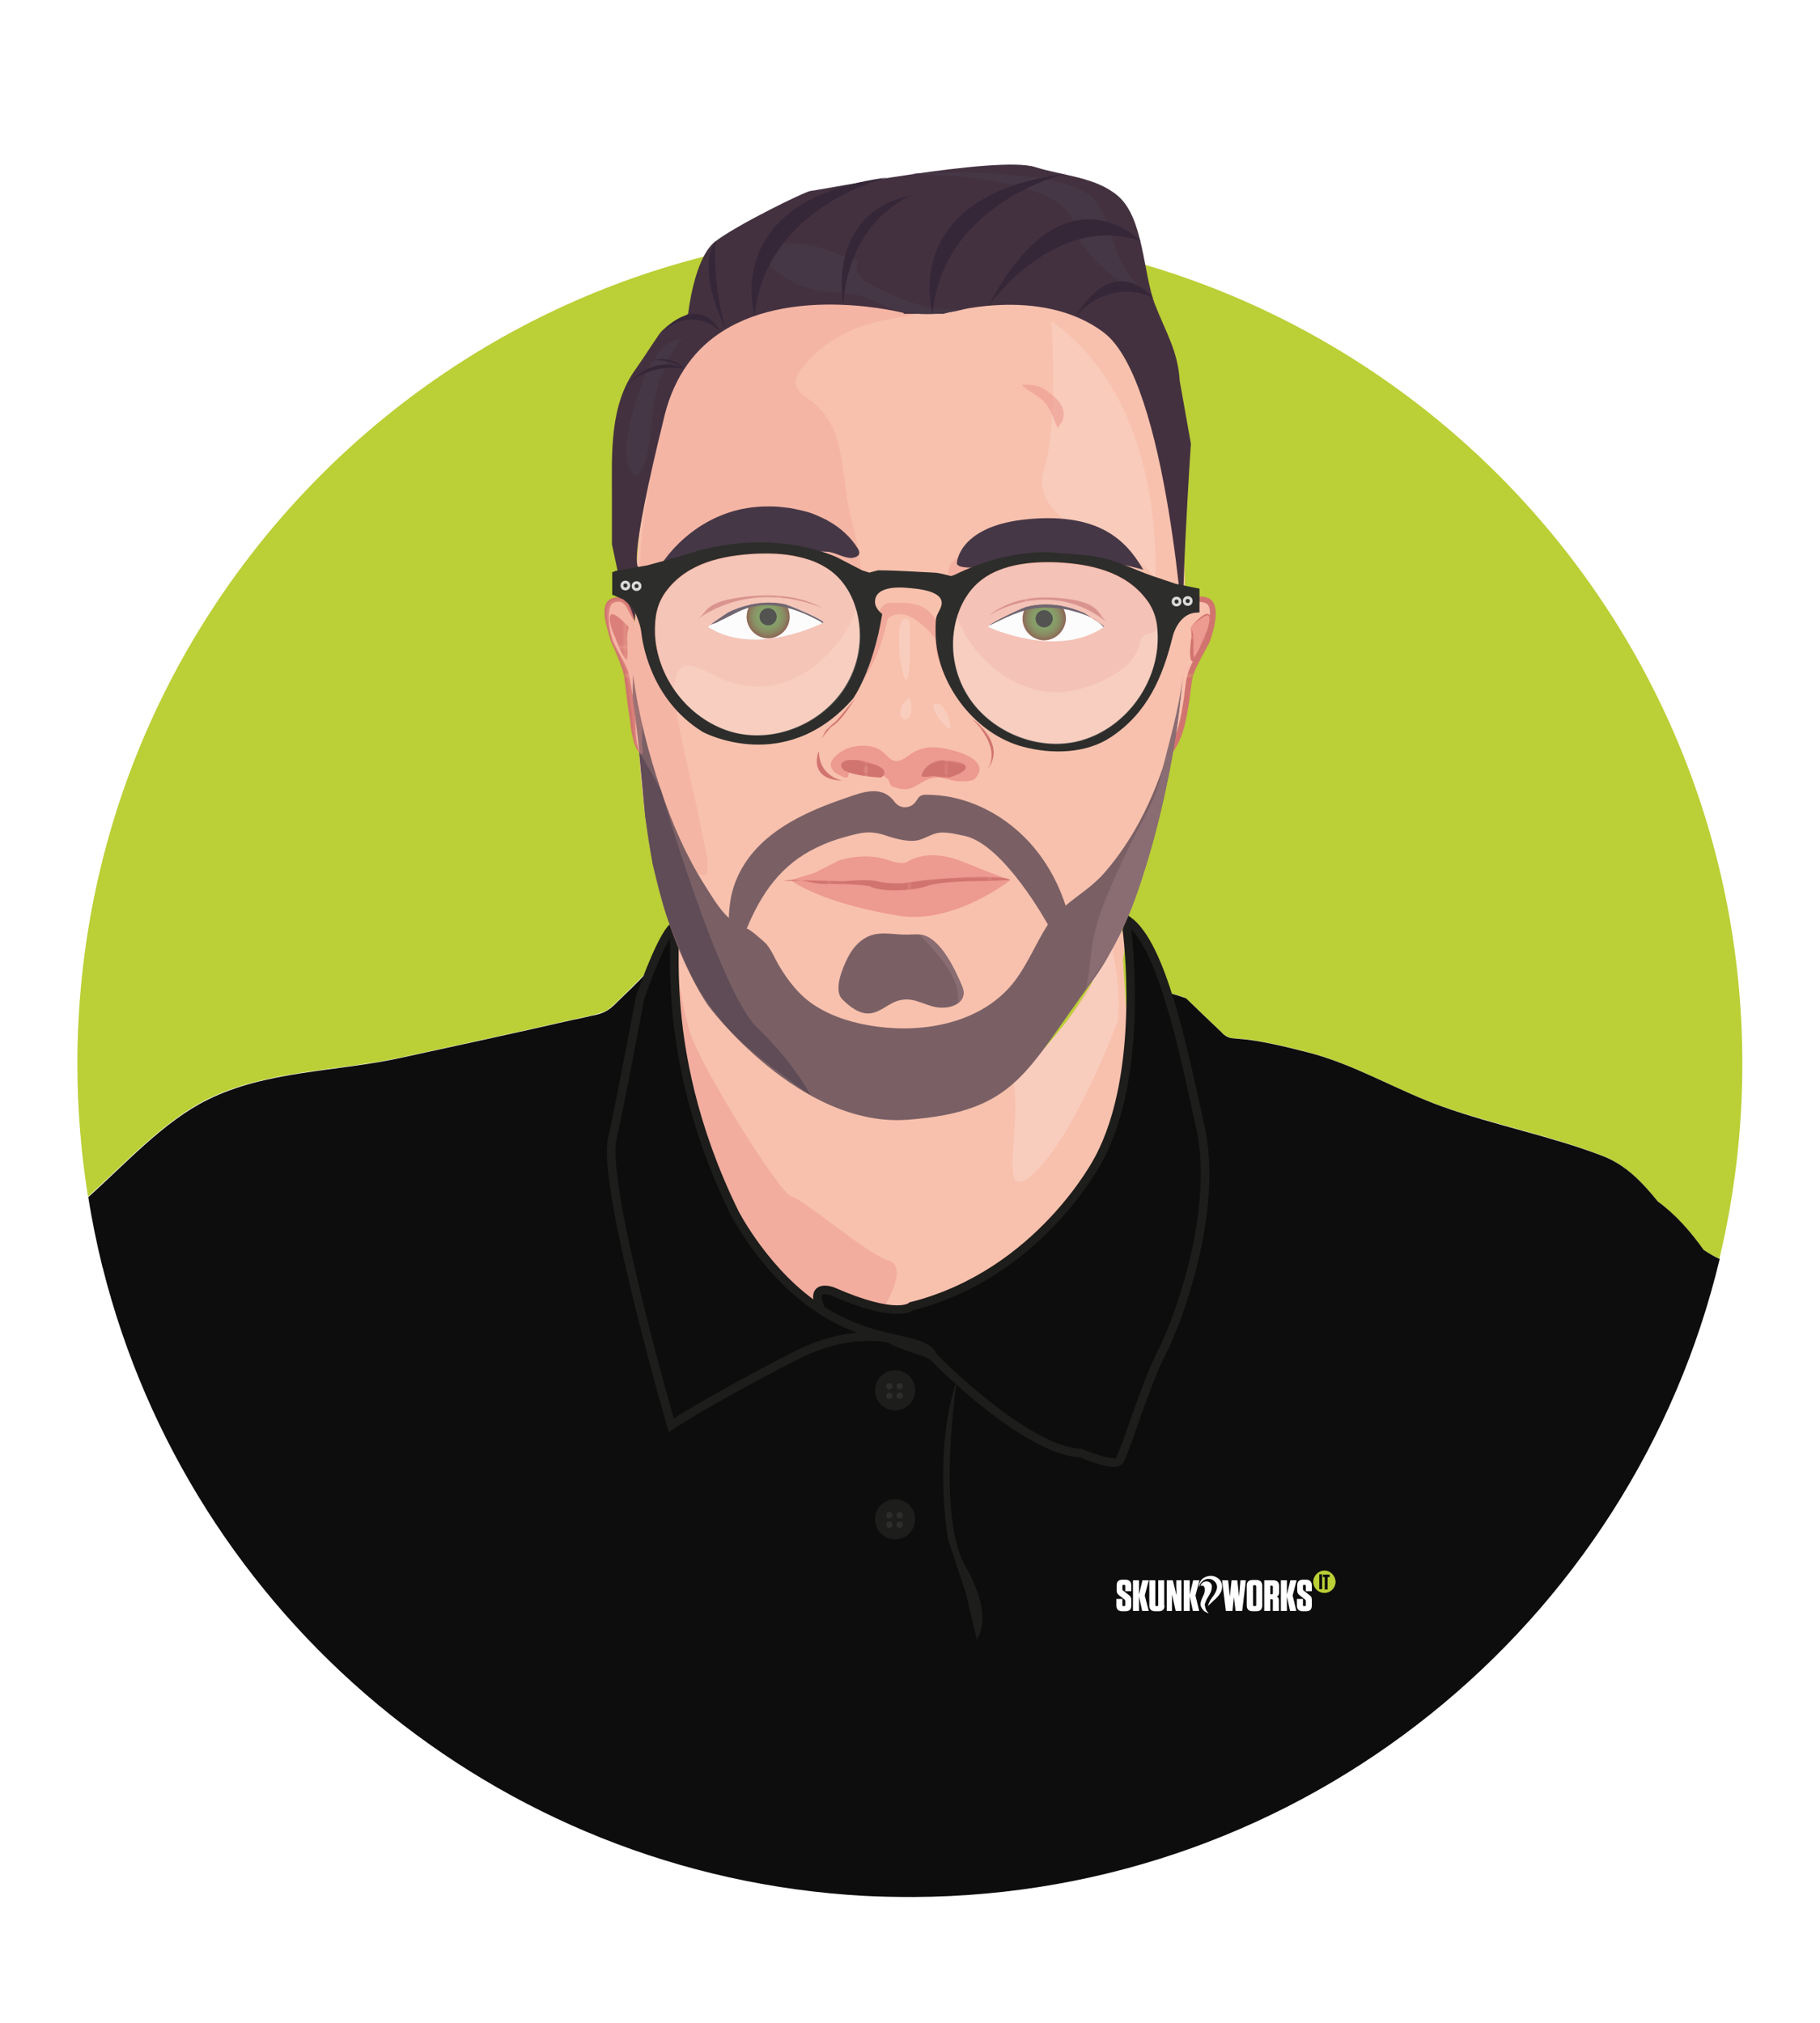 <?xml version="1.0" encoding="utf-8"?>
<!-- Generator: Adobe Illustrator 25.4.1, SVG Export Plug-In . SVG Version: 6.00 Build 0)  -->
<svg version="1.1" id="Layer_1" xmlns="http://www.w3.org/2000/svg" xmlns:xlink="http://www.w3.org/1999/xlink" x="0px" y="0px"
	 viewBox="0 0 635 705.9" style="enable-background:new 0 0 635 705.9;" xml:space="preserve">
<style type="text/css">
	.st0{fill:none;}
	.st1{fill:#D1746F;}
	.st2{fill:#BBCF36;}
	.st3{fill:#F8C1AD;}
	.st4{opacity:0.4;fill:#ED9A90;}
	.st5{opacity:0.3;fill:#ED9A90;}
	.st6{opacity:0.5;fill:#ED9A90;}
	.st7{fill:#F9CDBE;}
	.st8{fill:#ED9A90;}
	.st9{fill:url(#SVGID_1_);}
	.st10{opacity:0.45;fill:#ED9A90;}
	.st11{fill:#FFFFFF;}
	.st12{fill:#F19486;}
	.st13{fill:url(#SVGID_00000111873812827902287640000013131179179684786604_);}
	.st14{fill:#231E34;}
	.st15{fill:#1D1D1B;}
	.st16{fill:#ECECEC;}
	.st17{fill:url(#SVGID_00000030486309160507945660000002711646284275992973_);}
	.st18{fill:url(#SVGID_00000071553504026410546050000015198844127710421134_);}
	.st19{fill:url(#SVGID_00000042718050533974951410000012819229185696561342_);}
	.st20{fill:#352738;}
	.st21{fill:#1F1C33;}
	.st22{fill:#443140;}
	.st23{opacity:0.25;}
	.st24{fill:#F5F5F5;}
	.st25{fill:#D9D9D9;}
	.st26{fill:url(#SVGID_00000096762854573151324270000012596407345891767690_);}
	.st27{fill:url(#SVGID_00000013163838521925617790000002701919667620556197_);}
	.st28{fill:url(#SVGID_00000162321437263641612030000006702041412139709326_);}
	.st29{fill:url(#SVGID_00000075877605623603525810000006849746801915090876_);}
	.st30{fill:url(#SVGID_00000046336505675134407010000016463226471881722031_);}
	.st31{fill:url(#SVGID_00000064330463385622602390000017539863490371056797_);}
	.st32{fill:url(#SVGID_00000129166478962152438320000005837591251601806489_);}
	.st33{fill:url(#SVGID_00000176747658805720612300000005329899787206350773_);}
	.st34{fill:#7A6065;}
	.st35{opacity:0.58;fill:#443140;}
	.st36{fill:#0D0D0D;}
	.st37{fill:#2D2D2B;}
	.st38{fill:#453746;}
	.st39{opacity:0.22;fill:#F8C1AD;}
	.st40{fill:#5F4C56;}
	.st41{fill:#C4615F;}
	.st42{fill:url(#SVGID_00000163066594821442371490000014211125191714954925_);}
	.st43{fill:#443D3D;}
	.st44{opacity:0.6;fill:#ED9A90;}
	.st45{fill:url(#SVGID_00000112614863982585351680000006048560594627840934_);}
	.st46{fill:url(#SVGID_00000036930759105128743860000018346481371574377346_);}
	.st47{fill:url(#SVGID_00000129184950520700920380000013695675964783174050_);}
	.st48{fill:#5F5452;}
	.st49{opacity:0.64;}
	.st50{fill:#503C40;}
	.st51{fill:url(#SVGID_00000082348838627494678060000009816894939535778694_);}
	.st52{fill:url(#SVGID_00000003074608656673274650000009303304848936007055_);}
	.st53{fill:url(#SVGID_00000042700500457555724340000009019703823333959353_);}
	.st54{fill:#E9E9E9;}
	.st55{fill:url(#SVGID_00000011003195918099760510000011065215568599552169_);}
	.st56{fill:url(#SVGID_00000087399703289469348330000003357044794161673372_);}
	.st57{fill:url(#SVGID_00000147911659069917689760000003148456813650895788_);}
	.st58{fill:url(#SVGID_00000078739843567515381570000007960276840105881223_);}
	.st59{fill:url(#SVGID_00000057850609899540222510000010052730942005293743_);}
	
		.st60{fill:url(#SVGID_00000030471126360675144450000011050797343416138424_);stroke:url(#SVGID_00000047040324602288650340000010089664395791100072_);stroke-miterlimit:10;}
	
		.st61{fill:url(#SVGID_00000124869591851841428100000003006255466275151012_);stroke:url(#SVGID_00000173879965680559975340000006436583520155440302_);stroke-miterlimit:10;}
	
		.st62{fill:url(#SVGID_00000106865199113658902420000001409331424630100105_);stroke:url(#SVGID_00000007422993833046863490000003523591611797279423_);stroke-miterlimit:10;}
	.st63{fill:url(#SVGID_00000076587784400675747070000002593074337094175368_);}
	.st64{fill:#4A373B;}
	.st65{fill:#312325;}
	.st66{opacity:0.48;fill:#ED9A90;}
	.st67{fill:#7D6D60;}
	.st68{opacity:0.5;}
	.st69{fill:url(#SVGID_00000173850577944163118890000007186709804785831067_);}
	.st70{fill:url(#SVGID_00000041990687239381743830000008322961043126891958_);}
	.st71{fill:url(#SVGID_00000118398047782547711850000002968811006030309014_);}
	.st72{fill:url(#SVGID_00000057132049772797164630000017381528527756218292_);}
	.st73{fill:url(#SVGID_00000158731376440336740980000012951968408655669925_);}
	.st74{fill:url(#SVGID_00000182517978257078170550000010456109425198801542_);}
	.st75{fill:url(#SVGID_00000132070250889492224680000009124816337831791514_);}
	.st76{fill:url(#SVGID_00000106840577246879818490000010931324389694039726_);}
	.st77{fill:url(#SVGID_00000019660084390004130740000008312281636267720357_);}
	.st78{fill:url(#SVGID_00000083073402399307578700000014280225409534210732_);}
	.st79{fill:url(#SVGID_00000170264181278453080930000003535294908200877487_);}
	.st80{fill:url(#SVGID_00000109713922532978717360000006294727945779495340_);}
	.st81{opacity:0.35;fill:#634E42;}
	.st82{fill:#665549;}
	.st83{fill:#8C7E73;}
	.st84{opacity:0.23;fill:#665549;}
	.st85{fill:url(#SVGID_00000165931355586868295140000008503628045634915984_);}
	.st86{fill:url(#SVGID_00000111907794016460679610000010581475746520652990_);}
	.st87{fill:url(#SVGID_00000082368106638730095330000011271699330680599690_);}
	.st88{fill:url(#SVGID_00000130609523539030162240000014939876681082768032_);}
	.st89{opacity:0.8;fill:#F9CDBE;}
	.st90{fill:url(#SVGID_00000121987368675171856020000003128524149260760754_);}
	.st91{fill:url(#SVGID_00000105395997798109255260000013718972543413176493_);}
	.st92{fill:none;stroke:url(#SVGID_00000128457491387549095040000012728606832917212842_);stroke-width:2;stroke-miterlimit:10;}
	.st93{fill:url(#SVGID_00000129893153516790784400000001920699452979269806_);}
	.st94{fill:url(#SVGID_00000097481842342684517400000000530596089387775671_);}
	.st95{opacity:0.54;fill:#FFFFFF;}
	.st96{fill:url(#SVGID_00000160188881635912887060000014358913320236022172_);}
	.st97{fill:url(#SVGID_00000005977762418055409310000017898509811127490441_);}
	.st98{fill:url(#SVGID_00000014606900473091681240000006397134417691457439_);}
	
		.st99{fill:url(#SVGID_00000183928101982016859810000015949018137014435496_);stroke:url(#SVGID_00000011020423731989606040000016333242725376929152_);stroke-miterlimit:10;}
	
		.st100{fill:url(#SVGID_00000151535759490737435150000001238198982605973891_);stroke:url(#SVGID_00000145027802716950248720000004919555785580366003_);stroke-miterlimit:10;}
	.st101{fill:#35A8E0;}
	.st102{fill:#0D0D0D;stroke:#1D1D1B;stroke-width:3;stroke-miterlimit:10;}
	.st103{fill:#8A6D73;}
	.st104{fill:none;stroke:#D9D9D9;stroke-miterlimit:10;}
	.st105{opacity:0.25;fill:#F5F5F5;}
	.st106{fill:url(#SVGID_00000170257525161491984880000013592477068850186418_);}
	.st107{fill:url(#SVGID_00000053547517536809175160000011783207933652088983_);}
	.st108{fill:#F7BBB0;}
	.st109{opacity:0.7;fill:#F9CDBE;}
	.st110{fill:url(#SVGID_00000078004285273732845780000001719241913324468154_);}
	.st111{fill:url(#SVGID_00000054225347356833320790000012626757169496515506_);}
	.st112{fill:none;stroke:#C6AF8D;stroke-linecap:round;stroke-miterlimit:10;}
	.st113{fill:none;stroke:#C6AF8D;stroke-linecap:round;stroke-miterlimit:10;stroke-dasharray:1.999,1.999;}
	.st114{fill:#C6AF8D;}
	.st115{fill:#E5D4BD;}
	.st116{fill:#5F473B;}
	.st117{fill:url(#SVGID_00000007394848482619989030000017492320163670993079_);}
	.st118{opacity:0.8;fill:#FFFFFF;}
	.st119{fill:url(#SVGID_00000100374054827226069060000011432154572318898054_);}
	.st120{fill:url(#SVGID_00000132056962693030634430000016719427113405166980_);}
	
		.st121{fill:url(#SVGID_00000180351568930509865680000014282786931606535614_);stroke:url(#SVGID_00000090263464550699338510000009571867850765997467_);stroke-miterlimit:10;}
	.st122{fill:url(#SVGID_00000164514349799153958790000009721352091220558750_);}
	
		.st123{fill:url(#SVGID_00000166661804932669936830000018000250346410892702_);stroke:url(#SVGID_00000044163207681834884450000004150238135203630521_);stroke-miterlimit:10;}
	.st124{fill:#9C7357;}
	.st125{fill:#8F6B50;}
	.st126{fill:#795C4D;}
	.st127{fill:#B19279;}
	.st128{fill:url(#SVGID_00000091695983871312656360000008266511841088737702_);}
	.st129{fill:url(#SVGID_00000058565673711492853950000008421795294978924444_);}
	.st130{fill:url(#SVGID_00000153704039741920284720000007006092351476365239_);}
	.st131{opacity:0.2;fill:#ED9A90;}
	.st132{opacity:0.37;}
	.st133{fill:url(#SVGID_00000003105505114090015150000012246167680855337090_);}
	.st134{opacity:0.66;fill:#ED9A90;}
	.st135{opacity:0.49;fill:#ED9A90;}
	.st136{fill:#C49182;}
	.st137{opacity:0.25;fill:#F9CDBE;}
	.st138{fill:url(#SVGID_00000090975213295162875360000007378903840165959555_);}
	.st139{opacity:0.5;fill:#F9CDBE;}
	.st140{opacity:0.28;fill:#F9CDBE;}
	.st141{opacity:0.37;fill:#ED9A90;}
	.st142{opacity:0.19;fill:#ED9A90;}
	.st143{opacity:0.23;fill:#ED9A90;}
	.st144{opacity:0.78;fill:#ED9A90;}
	.st145{fill:none;stroke:#E6DAE5;stroke-linecap:round;stroke-linejoin:round;stroke-miterlimit:10;stroke-dasharray:1,1;}
	.st146{fill:url(#SVGID_00000163763342768556446220000009018229150003683973_);}
	.st147{fill:url(#SVGID_00000113347416369421186410000004528521705510796968_);}
	.st148{fill:url(#SVGID_00000110451129081314958710000001017291239631045562_);}
	.st149{fill:url(#SVGID_00000065052913512840315990000001418315564293828754_);}
	.st150{fill:url(#SVGID_00000078004738825734989840000004865971213916710806_);}
	.st151{fill:url(#SVGID_00000086681247786437393250000017152884917997827968_);}
	.st152{fill:url(#SVGID_00000115485892397340237490000010031646696029724338_);}
	.st153{fill:url(#SVGID_00000108297228013231130260000001771620096616725397_);}
	.st154{fill:#DCB39B;}
	.st155{fill:#C3A089;}
	.st156{fill:#E7BD9B;}
	.st157{opacity:0.57;fill:#ED9A90;}
	.st158{fill:url(#SVGID_00000156569803017431928710000016646451184598353553_);}
	.st159{fill:#E2B1A2;}
	.st160{opacity:0.41;fill:#ED9A90;}
	.st161{fill:url(#SVGID_00000175296043092348588990000010296595117089497243_);}
	.st162{fill:url(#SVGID_00000065047455192272975260000005866798926651106227_);}
	.st163{fill:url(#SVGID_00000165225492972099202560000009039548285385252999_);}
	.st164{opacity:0.59;fill:#ED9A90;}
	.st165{fill:url(#SVGID_00000155112513220683190830000003383610188282704807_);}
	.st166{fill:url(#SVGID_00000039827250328668791110000010059392549930290571_);}
	.st167{opacity:0.15;fill:#ED9A90;}
	.st168{fill:url(#SVGID_00000052790210475612157340000014377363568315272371_);}
	.st169{fill:url(#SVGID_00000093857021100388276710000016306896176037710211_);}
	.st170{fill:url(#SVGID_00000065051701728353221840000012545856981304872068_);}
	.st171{fill:none;stroke:url(#SVGID_00000039846933926446517680000008274488994039017903_);stroke-width:2;stroke-miterlimit:10;}
	.st172{fill:none;stroke:url(#SVGID_00000175322873192842072340000003009186456452994456_);stroke-width:2;stroke-miterlimit:10;}
	.st173{opacity:0.2;}
	.st174{fill:#594D3A;}
	.st175{fill:url(#SVGID_00000138551051698644292600000015739902638824250268_);}
	.st176{fill:none;stroke:url(#SVGID_00000096025005749714874950000014889745742789776291_);stroke-width:2;stroke-miterlimit:10;}
	.st177{opacity:5.000000e-02;fill:#594D3A;}
	.st178{opacity:0.21;fill:#594D3A;}
	.st179{opacity:0.15;fill:#594D3A;}
	.st180{opacity:7.000000e-02;fill:#594D3A;}
	.st181{fill:#8E646E;}
	.st182{fill:url(#SVGID_00000007399163985089575300000016745173446214826155_);}
	.st183{fill:url(#SVGID_00000075163772628041981260000011889113181237136771_);}
	.st184{opacity:0.45;fill:#EA8E8E;}
	.st185{fill:url(#SVGID_00000088850953423061998680000013183986318446455726_);}
	.st186{fill:url(#SVGID_00000060714986503480647850000001885742064879916978_);}
	.st187{fill:#0D0D0D;stroke:#1D1D1B;stroke-width:3;stroke-linecap:round;stroke-linejoin:round;stroke-miterlimit:10;}
	.st188{fill:#403829;}
	.st189{fill:#635642;}
</style>
<pattern  x="-2433.6" y="110.6" width="27.7" height="27.7" patternUnits="userSpaceOnUse" id="New_Pattern_Swatch_8" viewBox="0 -27.7 27.7 27.7" style="overflow:visible;">
	<g>
		<rect y="-27.7" class="st0" width="27.7" height="27.7"/>
		<rect y="-27.7" class="st1" width="27.7" height="27.7"/>
	</g>
</pattern>
<g>
	<g>
		<path class="st2" d="M139.8,369c19.8-4.3,39.5-8.6,59.3-13.1c2.4-0.5,4.9-1.1,7.3-1.6c1.6-0.4,3.3-0.8,4.8-1.5
			c1.5-0.8,2.7-2,3.9-3.1c0.1-0.1,0.3-0.3,0.4-0.4c3.2-3.2,6.8-6.6,9.8-9.8c0.5,1.7,0,3.5-0.3,5.1c-0.3,1.8-1,3.1-1.5,4.6
			c-0.3,1-0.6,2.1-0.4,3.5c0.1,1.4,0.6,2.9,1.4,4.2l9.7,73.7l13,37.7l109.4-11.5l57.8-65.8l-7.3-44.8c2.1,0.5,4.4,1.2,6.6,2
			c4,3.9,8.2,7.8,12.2,11.7c0.7,0.7,1.5,1.5,2.5,1.9c0.9,0.4,2,0.5,3,0.5c4.2,0.3,8.4,1,12.6,1.9c4,0.8,7.9,1.8,11.8,2.8
			c16.5,4.1,31.4,13.4,47.3,19c18.4,6.5,37.9,10.2,56.1,17.3c8.2,3.2,13.8,9.3,19.1,15.8c6.4,4.8,11.5,10.6,16,16.9
			c1.7,1.2,3.6,2.3,5.6,3.2c5.2-21.8,8-44.6,8-68c0-160.5-130.1-290.6-290.6-290.6S27,210.8,27,371.3c0,15.7,1.3,31.2,3.7,46.2
			c13-11.6,26.3-26.3,41.5-33.9C92.8,373.4,117.5,373.8,139.8,369z"/>
		<path class="st3" d="M381.5,108.8c-3.4-3.4-7.1-6.4-11.1-9.1c-22.7-15.3-50.8-8-76.1-5c-22.4,2.7-44,9.5-56.2,30
			c-6.1,10.1-9.1,21.7-11.3,33.2c-5,26.6-5.8,53.8-4.9,80.8c0.8,25.6,2.2,52.1,9.6,76.3c5.9,19.2,15.6,37,31.8,51.6
			c16.4,14.8,40,23.1,62.1,19.9c22.5-3.2,38-20,49.7-38.6c3.6-5.7,6.9-11.6,10-17.7c16.9-33.3,25.7-70.7,27.8-107.9
			C415.1,183.5,410.7,137.8,381.5,108.8z"/>
		<path class="st8" d="M352.5,307.1c0,0-18.9,14.9-37.6,12.6c0,0-25.5-3.4-39.1-12.6l8.3-2.5l8.7-4.4c0,0,9.1-3.1,17.4,0
			c0,0,4.8,1.8,6.6,0.4c0,0,6.7-4.9,18.9,0C347.8,305.5,352.5,307.1,352.5,307.1z"/>
		<pattern  id="SVGID_1_" xlink:href="#New_Pattern_Swatch_8" patternTransform="matrix(1 0 0 0.848 -76.622 -1093.282)">
		</pattern>
		<path class="st9" d="M273.3,307.4l9.2-0.2l11.8,0.3c0,0,8.6-0.9,11.7,0c3.1,0.9,8.9,0.7,8.9,0.7l8.1-1.1c0,0,25.2-2.5,29.6-0.1
			c0,0-7.3,0.4-9.1,0.4c-1.8,0-15.3,0-20.2,1.8c-5,1.8-16.3,2.1-19.9,0c0,0-4.5-0.9-16-0.8C283.4,308.5,278.9,306.2,273.3,307.4z"/>
		<path class="st3" d="M392.8,350.4l-1-15.5l2-13.5l-5.9,8.8c-3.1,6-6.4,11.9-10,17.7c-11.7,18.5-27.2,35.3-49.7,38.6
			c-22.1,3.2-45.7-5.1-62.1-19.9c-16.2-14.6-25.9-32.4-31.8-51.6c-0.1,2.4-0.1,5.6-0.1,9.3c0.2,22.5,3.5,66.1,24.2,102.6l13.2,19.1
			l3.8,2.6l2.6,1.9l0.2,0.4l6.2,5.1v-5.2l6.1-0.3l17.6,6.1v0l4.3,0.7c0,0,27.1-6.8,41.2-18.6c14.1-11.8,32.3-31.7,35.8-50.3
			S395.7,372.8,392.8,350.4z"/>
		<path class="st6" d="M310.1,439.9c-7.3-2.1-29.7-21.4-33.9-22.4c-4.2-1-31.8-45.4-35.5-57.4c-3.6-11.9-6.5-35.3-6.5-35.8
			c0.2,22.5,3.5,66.1,24.2,102.6l13.2,19.1l3.8,2.6l2.6,1.9l0.2,0.4l6.2,5.1v-5.2l6.1-0.3l17.6,6.1l0,0
			C308.1,456.7,317.4,442,310.1,439.9z"/>
		<path class="st5" d="M320.2,109.5c-3.4,0.7-7,1.3-10.5,2c-11.9,2.2-22.7,7.5-30.1,17.3c-1.1,1.4-2.1,3-2,4.8
			c0.2,2.8,3,4.5,5.3,6.2c12.4,9.1,10.4,25.6,13.6,39c2.2,9.1,4.9,18.3,3.7,27.5c-1.1,7.8-5.1,15.1-10.4,20.9
			c-5.1,5.5-11.5,9.8-18.8,11.6c-5.6,1.4-11.3,0.8-16.8-1c-4.1-1.3-7.7-4-11.9-5.2c-7.3-2.2-7.5,7.1-6.8,11.9
			c2.1,15.5,6.6,30.6,9.4,46c0.8,4.3,2.4,8.8,1.8,13.2c-0.1,0.4-0.2,0.8-0.4,1.2c-0.8,0.9-2.3,0.3-3.1-0.6c-1.2-1.2-2-2.8-2.8-4.4
			c-5.4-10.7-10.9-21.5-14.4-33c-3.6-11.9-3.3-24.2-4.9-36.4l2.6-41.2l1.2-11l3.6-21.9c0,0,6.7-21.4,6.7-21.4
			c1.9-6.1,8.1-12.2,12.7-16.3c9.8-8.6,22.4-13.3,35.3-14.5C294.6,103.2,309.8,104,320.2,109.5z"/>
		<path class="st8" d="M319.4,262.1c4.7-2.3,9.7-1.3,14.7,0.2c3.8,1.2,10.4,4.1,6.4,9c-0.2,0.3-0.4,0.5-0.7,0.7
			c-1.2,0.7-3.5,0.6-4.9,0.6c-2.4,0.1-4.5-1-6.9-1.3c-2-0.2-4,0.4-5.8,1.4c-1.4,0.7-2.7,1.7-4.1,2.2c-2.2,0.9-4.2,0.4-6.3-0.3
			c-0.3-0.1-0.7-0.2-0.9-0.5c-0.5-0.5-0.4-1.2-0.8-1.8c-0.4-0.7-1.1-1.1-1.7-1.5c-1.3-1-2.7-1.8-4.2-2.5c-7.5-3.7-8.3,2.4-8.3,2.5
			c-0.2,1.6-4.3-1-4.7-1.4c-0.5-0.5-0.9-1-1.2-1.7c-0.6-1.7,0.8-3.3,2-4.3c2.6-2.4,6.2-3.3,9.7-3.2c2.2,0.1,4.4,0.6,6.1,2
			c1.1,0.8,1.9,1.9,3,2.7c2.6,1.7,4.9-0.4,7.1-1.9C318.3,262.7,318.9,262.4,319.4,262.1z"/>
		
			<pattern  id="SVGID_00000132052588834654369490000007431446578730594707_" xlink:href="#New_Pattern_Swatch_8" patternTransform="matrix(-1 -4.489700e-11 -4.489700e-11 1 -10839.984 31.717)">
		</pattern>
		<path style="fill:url(#SVGID_00000132052588834654369490000007431446578730594707_);" d="M298.4,243.7c0,0-4.5,7.2-7.1,9
			c-2.6,1.7-4.5,5-4.5,5s0.4-1.1,1.1-2.4c0.7-1.3,3.8-3.6,3.8-3.6L298.4,243.7z"/>
		<path class="st7" d="M317.3,216.6c0,0,0.7,17.7-0.7,20.2s-2.8-9-2.8-9S312.5,212.4,317.3,216.6z"/>
		<path class="st7" d="M317.5,243.7c0,0,1.5,5.3-0.8,7c-2.3,1.7-4.4-3.3,0-7"/>
		<path class="st7" d="M330.7,249.8c0,0-2.3-6.1-5.1-3.8c0,0-0.6,1.7,3.6,6.6C333.5,257.5,330.7,249.8,330.7,249.8z"/>
		<path class="st4" d="M331.7,207.7c3.5,20.2,24.1,38.8,45.4,32.6c7.4-2.2,17.7-6.6,20.2-14.6c0.4-1.2,0.6-2.5,1.4-3.5
			c1.5-1.9,4.6-1.1,5.9-2.7c2.3-3-2.8-9.3-4.3-11.7c-2.7-4.2-5.8-8.2-9.7-11.5c-7.2-6.1-14.7-6.7-23.7-7.1c-6.7-0.3-13.5,0.5-20,1.9
			c-4.2,0.9-12.6,1.5-15.1,5.6C329.9,199.8,331.1,204.4,331.7,207.7z"/>
		<path class="st89" d="M366.8,112c0,0,2.5,36.5-2.6,51.9s19.7,24.6,19.7,24.6s19.4,8.5,19,14.8S410,142.6,366.8,112z"/>
		<path class="st22" d="M315.3,109.2c0,0-37.5-9.7-62.9,6.2c-9.3,5.8-16.9,15.1-20.5,29.5c-13.3,53.7-9.1,53-9.1,53l-2,28.6l-2.7-15
			l-4.6-21.6c0,0,0-16.1,0-16.5c0-14.9-1-32.2,8.5-44.9c1.8-2.6,3.6-5.3,5.3-7.9c0.9-1.3,1.8-2.7,2.7-4c0.7-1,1.9-1.9,3-2.6
			c1.4-0.9,2.5-2,4-2.9c0.3-0.2,3.1-1.3,3.1-1.7c0,0,2.1-19.4,9.4-25.1c7.3-5.7,31.8-17.7,33.4-17.7c1.6,0,65.3-12.5,78.3-8.3
			c9.4,3,21.1,3.4,28.9,10.1c9,7.8,8.7,27.1,12.9,37.9c3.8,9.8,8,16.2,8.6,26.6l3.9,21.9c0,0-4.3,64.1-2.2,71.4
			c0,0-5.8-93.1-28.1-110.1s-56-6.6-56-6.6H315.3z"/>
		<path class="st44" d="M356.5,134.3c2,2.2,5.5,3.5,7.7,5.8c2.7,2.9,3.2,5.9,4.8,9.2c0.6-0.9,1.5-1.8,1.8-2.8
			c1.3-3.8-1.5-7.1-4.3-9.2c-1.7-1.3-3.4-2.5-5.5-2.8C359.5,134.2,358,134.2,356.5,134.3z"/>
		<path class="st7" d="M389.9,356.4c0,0-14.1,38.1-28.4,52.2c-14.4,14.1-4.9-14.4-7.8-30.7c-2.9-16.3,0,0,0,0s28-30.5,27.4-35.7
			c-0.5-5.2,6.7-12.1,6.7-12.1S391.5,345,389.9,356.4z"/>
		<path class="st44" d="M326.5,223c0,0-9.8-13.2-16.8-7.1c0,0-0.8,4.8-3.3,11.3c-2.5,6.5-5.4,10.3-5.4,10.3s5-19.9,5.3-22.1
			c0.3-2.2,1.5-5.2,4.7-5.1c3.2,0.1,9.3-0.6,13.3,3.2c3.9,3.8,3.8,9.2,3.8,9.2l1.7,13.4C329.8,236.1,325.9,228.2,326.5,223"/>
		<g>
			<polygon class="st8" points="308.1,456.7 308.1,456.7 308.1,456.7 			"/>
			<polygon class="st8" points="275.4,448.6 278.2,451 278,450.6 			"/>
		</g>
		<path class="st3" d="M219.4,212.2c0,0-1.5-4.6-5.8-2.7c-4.4,1.9,0,14.4,0,14.4s3.9,7.9,4.6,10.2c0.8,2.3,2.5,17.1,2.5,17.1
			s0.2,8.2,2.3,11.2c2.1,3,1-2.8,1-2.8l0.3-14.7l-2.7-27.8L219.4,212.2z"/>
		<g>
			
				<pattern  id="SVGID_00000089542490349658780220000001334305024010485178_" xlink:href="#New_Pattern_Swatch_8" patternTransform="matrix(-1 -4.489700e-11 -4.489700e-11 1 -11049.496 -42.322)">
			</pattern>
			<path style="fill:url(#SVGID_00000089542490349658780220000001334305024010485178_);" d="M221.5,217.1c-0.9-1.5-1.8-3.1-2.6-4.6
				l0-0.1c-0.3-0.7-0.9-1.5-1.5-1.9c-0.6-0.5-1.3-0.6-2.1-0.5c-0.4,0-0.8,0.1-1.1,0.3c-0.4,0.1-0.6,0.3-0.8,0.5
				c-0.4,0.5-0.7,1.3-0.8,2.1c-0.3,1.7-0.2,3.6,0,5.4c0.2,1.9,0.7,3.7,1.3,5.5l0,0c1,2.1,2.2,4.2,3.3,6.3c0.6,1.1,1.1,2.1,1.6,3.2
				c0.5,1.2,0.7,2.4,0.9,3.6c0.4,2.4,0.9,4.7,1.2,7c0.3,2.4,0.6,4.7,0.8,7.1l0,0.1l0,0c0,1.9,0.1,3.8,0.2,5.7
				c0.1,0.9,0.2,1.9,0.4,2.8c0.2,0.9,0.4,1.9,0.8,2.7l-0.2,0.1c-0.7-0.8-1.1-1.7-1.4-2.6c-0.4-0.9-0.6-1.9-0.8-2.8
				c-0.5-1.9-0.7-3.8-0.9-5.8l0,0.1c-0.4-2.3-0.7-4.7-1-7c-0.3-2.3-0.5-4.7-0.9-7c-0.2-1.2-0.3-2.3-0.6-3.3
				c-0.4-1.1-0.8-2.2-1.2-3.3c-0.9-2.2-1.7-4.4-2.8-6.5l0,0l0,0c-0.6-1.8-1.1-3.6-1.6-5.5c-0.5-1.9-0.9-3.8-0.8-5.8
				c0.1-1,0.3-2.1,1.1-3.1c0.2-0.2,0.5-0.4,0.7-0.6c0.3-0.2,0.6-0.3,0.8-0.4c0.5-0.2,1-0.3,1.6-0.4c1.1-0.1,2.4,0.3,3.2,1.1
				c0.8,0.8,1.3,1.7,1.7,2.7l0-0.1c0.6,1.7,1.2,3.3,1.6,5L221.5,217.1z"/>
		</g>
		
			<pattern  id="SVGID_00000147918816714183420620000006025940194493929890_" xlink:href="#New_Pattern_Swatch_8" patternTransform="matrix(-1 -4.489700e-11 -4.489700e-11 1 -10839.984 31.717)">
		</pattern>
		<path style="fill:url(#SVGID_00000147918816714183420620000006025940194493929890_);" d="M219.4,218.9c0,0-3.9-4.6-5.8-4.6
			c-1.9,0,0,5.7,0,5.7c1.5,3.1,2.6,7.5,4.8,10.1c0.7,0.8,0.5-4.3,0.5-4.4C218.8,223.6,218.6,221,219.4,218.9"/>
		<path class="st3" d="M414.4,212.2c0,0,1.7-4.6,6.6-2.7c4.9,1.9,0,14.4,0,14.4s-4.4,7.9-5.2,10.2c-1.1,2.9-1.3,6.3-1.7,9.3
			c-1,6.4-1.9,13.5-6.1,19c-2.3,3-1-2.8-1-2.8l2-14.7L412,217L414.4,212.2z"/>
		
			<pattern  id="SVGID_00000172442696827490724070000004857382697897336247_" xlink:href="#New_Pattern_Swatch_8" patternTransform="matrix(-1 -4.489700e-11 -4.489700e-11 1 -11049.496 -42.322)">
		</pattern>
		
			<path style="fill:none;stroke:url(#SVGID_00000172442696827490724070000004857382697897336247_);stroke-width:2;stroke-miterlimit:10;" d="
			M414.4,212.2c0,0,1.7-4.6,6.6-2.7c4.9,1.9,0,14.4,0,14.4s-4.4,7.9-5.2,10.2c-1.1,2.9-1.3,6.3-1.7,9.3c-1,6.4-1.9,13.5-6.1,19"/>
		<g>
			<path class="st8" d="M415.5,218.9c0,0,3.9-4.6,5.8-4.6c1.9,0,0,5.7,0,5.7c-1.5,3.1-2.6,7.5-4.8,10.1c-0.7,0.8-0.5-4.3-0.5-4.4
				C416.1,223.6,416.3,221,415.5,218.9"/>
			
				<pattern  id="SVGID_00000049197550327847704530000001479656025696627619_" xlink:href="#New_Pattern_Swatch_8" patternTransform="matrix(1 0 0 1 29.01 0.391)">
			</pattern>
			<path style="fill:url(#SVGID_00000049197550327847704530000001479656025696627619_);" d="M415.4,218.9c1-1.2,2-2.3,3.2-3.3
				c0.6-0.5,1.2-1,2-1.3c0.2-0.1,0.4-0.1,0.6-0.1c0.2,0,0.5,0,0.7,0.2c0.4,0.4,0.4,0.8,0.5,1.2c0.1,1.6-0.4,3.1-0.8,4.6
				c-0.6,1.5-1.1,2.8-1.7,4.3c-0.5,1.4-1.1,2.9-1.9,4.3c-0.2,0.3-0.4,0.7-0.6,1c-0.1,0.2-0.2,0.3-0.4,0.5l-0.2,0.2
				c0,0-0.1,0.1-0.2,0.2c-0.1,0-0.2,0.1-0.3,0.1c-0.1,0-0.3,0-0.4-0.1c-0.1,0-0.1-0.1-0.1-0.1l-0.1-0.1c0-0.1-0.1-0.1-0.1-0.1
				c0-0.1-0.1-0.2-0.1-0.2c0-0.1-0.1-0.2-0.1-0.3c0-0.2-0.1-0.4-0.1-0.6c0-0.4,0-0.8-0.1-1.2c0-0.8,0-1.5,0.1-2.3l0.2-2.3
				C415.8,221.9,415.8,220.4,415.4,218.9L415.4,218.9c0.8,1.4,1,3,1,4.6c0,0.8,0,1.6,0,2.3c0,0.7,0,1.5,0,2.3c0,0.4,0,0.8,0.1,1.1
				c0,0.2,0,0.4,0.1,0.5c0,0.1,0,0.2,0.1,0.2c0,0.1,0.1,0.1-0.1-0.1c0,0-0.2-0.1-0.3,0c-0.1,0-0.1,0-0.1,0.1c0,0,0,0,0,0l0.2-0.2
				c0.1-0.1,0.2-0.3,0.3-0.4c0.2-0.3,0.4-0.6,0.6-0.9c0.8-1.3,1.4-2.7,2-4.1c0.6-1.4,1.2-2.9,1.8-4.2c0.5-1.4,0.9-2.9,0.9-4.4
				c0-0.3-0.1-0.7-0.3-0.9c-0.2-0.2-0.5-0.1-0.9,0c-0.7,0.2-1.3,0.7-1.9,1.1C417.6,216.7,416.5,217.8,415.4,218.9L415.4,218.9z"/>
		</g>
		
			<pattern  id="SVGID_00000035524732798857907210000001822434288357049491_" xlink:href="#New_Pattern_Swatch_8" patternTransform="matrix(-1 -4.489700e-11 -4.489700e-11 1 -10839.984 31.717)">
		</pattern>
		<path style="fill:url(#SVGID_00000035524732798857907210000001822434288357049491_);" d="M345,214.8c0,0,21-14.1,41.6,2.6
			c-3.1-2.5-2.4-4.2-6.5-6.4c-2.8-1.5-8.3-2.2-11.4-2.4C360.3,207.9,351.7,209.4,345,214.8z"/>
		<g>
			<path class="st11" d="M357.9,211.8c-0.8,1.2-1.2,2.6-1.2,4.1c0,4.1,3.4,7.5,7.5,7.5s7.5-3.4,7.5-7.5c0-1.7-0.5-3.2-1.5-4.4
				c2.7,0.5,5.3,1.3,7.8,2.4c0.4,0.2,7.5,4.6,7.1,4.9c-16.2,11.2-40.2,0-40.2,0C343.8,218.1,356.1,212.4,357.9,211.8z"/>
			<path class="st95" d="M364.3,223.4c-4.1,0-7.5-3.4-7.5-7.5c0-1.5,0.4-2.9,1.2-4.1c0,0,0.1,0,0.1,0c4-1.1,8.2-1.1,12.3-0.4
				c0.9,1.2,1.5,2.8,1.5,4.4C371.8,220,368.4,223.4,364.3,223.4z"/>
			
				<radialGradient id="SVGID_00000030451664592989665340000004754033350469433005_" cx="-4658.576" cy="215.896" r="7.511" gradientTransform="matrix(-1 0 0 1 -4294.323 0)" gradientUnits="userSpaceOnUse">
				<stop  offset="0" style="stop-color:#618B3E"/>
				<stop  offset="0.309" style="stop-color:#61883D"/>
				<stop  offset="0.506" style="stop-color:#62803A"/>
				<stop  offset="0.672" style="stop-color:#647135"/>
				<stop  offset="0.821" style="stop-color:#675C2E"/>
				<stop  offset="0.956" style="stop-color:#6A4125"/>
				<stop  offset="1" style="stop-color:#6B3721"/>
			</radialGradient>
			<path style="fill:url(#SVGID_00000030451664592989665340000004754033350469433005_);" d="M364.3,223.4c-4.1,0-7.5-3.4-7.5-7.5
				c0-1.5,0.4-2.9,1.2-4.1c0,0,0.1,0,0.1,0c4-1.1,8.2-1.1,12.3-0.4c0.9,1.2,1.5,2.8,1.5,4.4C371.8,220,368.4,223.4,364.3,223.4z"/>
		</g>
		
			<pattern  id="SVGID_00000012462971859329230090000000179000375567887748_" xlink:href="#New_Pattern_Swatch_8" patternTransform="matrix(-1.061 3.990975e-02 3.140488e-02 0.835 -10925.912 -948.36)">
		</pattern>
		<path style="fill:url(#SVGID_00000012462971859329230090000000179000375567887748_);" d="M287.2,212.3c0,0-22.7-11-44,3.8
			c3.2-2.2,2.4-3.6,6.7-5.6c2.9-1.4,8.8-2.2,12.1-2.5C270.7,207.2,279.9,208.1,287.2,212.3z"/>
		<g>
			<path class="st11" d="M274.2,210.9c0.8,1.1,1.3,2.5,1.3,4c0.2,4.1-3.1,7.6-7.2,7.8s-7.6-3.1-7.8-7.2c-0.1-1.7,0.4-3.2,1.3-4.5
				c-2.7,0.6-5.3,1.5-7.7,2.7c-0.4,0.2-7.4,4.9-7,5.1c16.6,10.6,40.1-1.5,40.1-1.5C288.5,216.7,276.1,211.4,274.2,210.9z"/>
			<path class="st95" d="M268.3,222.7c4.1-0.2,7.4-3.6,7.2-7.8c-0.1-1.5-0.5-2.9-1.3-4c0,0-0.1,0-0.1,0c-4-0.9-8.2-0.8-12.3,0.1
				c-0.9,1.3-1.3,2.8-1.3,4.5C260.7,219.6,264.2,222.9,268.3,222.7z"/>
			
				<radialGradient id="SVGID_00000112634473754618185370000006487935446746823327_" cx="210.733" cy="308.789" r="7.511" gradientTransform="matrix(0.999 -3.759306e-02 3.759306e-02 0.999 45.84 -85.457)" gradientUnits="userSpaceOnUse">
				<stop  offset="0" style="stop-color:#618B3E"/>
				<stop  offset="0.309" style="stop-color:#61883D"/>
				<stop  offset="0.506" style="stop-color:#62803A"/>
				<stop  offset="0.672" style="stop-color:#647135"/>
				<stop  offset="0.821" style="stop-color:#675C2E"/>
				<stop  offset="0.956" style="stop-color:#6A4125"/>
				<stop  offset="1" style="stop-color:#6B3721"/>
			</radialGradient>
			<path style="fill:url(#SVGID_00000112634473754618185370000006487935446746823327_);" d="M268.3,222.7c4.1-0.2,7.4-3.6,7.2-7.8
				c-0.1-1.5-0.5-2.9-1.3-4c0,0-0.1,0-0.1,0c-4-0.9-8.2-0.8-12.3,0.1c-0.9,1.3-1.3,2.8-1.3,4.5C260.7,219.6,264.2,222.9,268.3,222.7
				z"/>
		</g>
		<circle class="st15" cx="364.3" cy="215.9" r="3"/>
		<path class="st38" d="M362.4,212.1c0.4,0,0.7,0,1.1-0.1c3.9-0.1,7.8,0.3,11.5,1.4c1.9,0.5,3.8,1.2,5.6,2c1.6,0.7,3.2,2,4.4,3.4
			c0.1,0,0.1-0.1,0.2-0.1c0.4-0.3-6.7-4.7-7.1-4.9c-2.5-1.1-5.1-1.9-7.8-2.4c-4.1-0.7-8.3-0.7-12.3,0.4c0,0-0.1,0-0.1,0
			c-1.7,0.5-11.7,5.2-12.8,6.5C350.6,215.7,356.3,212.6,362.4,212.1z"/>
		<circle class="st15" cx="268" cy="215.2" r="3"/>
		<path class="st38" d="M250.8,216.8c0.5-0.2,1-0.5,1.5-0.7c3.1-1.5,6.1-3.3,9.4-4.2c8.3-2.2,16.4,0.7,23.7,4.5
			c0.6,0.3,1.1,0.7,1.5,1c0.2-0.1,0.3-0.1,0.3-0.1c1.2-0.6-11.2-5.9-13.1-6.4c0,0-0.1,0-0.1,0c-4-0.9-8.2-0.8-12.3,0.1
			c-2.7,0.6-5.3,1.5-7.7,2.7c-0.3,0.2-5,3.3-6.5,4.6c0.5-0.5,1.7-0.7,2.4-1C250.3,217.1,250.6,217,250.8,216.8z"/>
		<path class="st38" d="M299.8,193.1c0.1-0.6-0.2-1.2-0.5-1.7c-2.4-3.9-5.9-7.1-9.9-9.4c-1.5-0.9-3.1-1.6-4.7-2.3
			c-1.6-0.7-3.3-1.2-5.1-1.6c-1.7-0.4-3.5-0.8-5.3-1c-1.8-0.2-3.5-0.4-5.3-0.4c-1.7,0-3.5,0-5.2,0.2c-1.6,0.1-3.3,0.4-4.9,0.7
			c-0.4,0.1-0.8,0.2-1.3,0.3c-13.7,3.3-25.5,13.6-31.1,26.7c10-7.7,22.7-11.3,35.4-12.4c6.3-0.5,12.6-0.5,18.9-0.1
			c2.6,0.2,5.1,0.3,7.7,0.4c3,0.2,5.6,2.2,8.7,2.2C298.5,194.5,299.6,194.1,299.8,193.1z"/>
		<path class="st38" d="M333.9,196.1c0,0,0.9-12.9,25.2-15c24.3-2.1,33.8,7.3,39.8,17.7c0,0-27.3-8.3-51.7-1.6
			C347.3,197.3,332.8,199.6,333.9,196.1z"/>
		
			<pattern  id="SVGID_00000171718288787804473960000012448140054586128521_" xlink:href="#New_Pattern_Swatch_8" patternTransform="matrix(-1 -4.489700e-11 -4.489700e-11 1 -10839.984 31.717)">
		</pattern>
		
			<pattern  id="SVGID_00000155104063236468072630000006708185288629965458_" xlink:href="#New_Pattern_Swatch_8" patternTransform="matrix(-1 -4.489700e-11 -4.489700e-11 1 -10839.984 44.108)">
		</pattern>
		
			<path style="fill:url(#SVGID_00000171718288787804473960000012448140054586128521_);stroke:url(#SVGID_00000155104063236468072630000006708185288629965458_);stroke-miterlimit:10;" d="
			M331.4,270.7c0,0,12.9-4-2.4-4.9c-2.7-0.2-6.2,1.9-6.9,4.7c1.1,0.2,2.3-0.1,3.5-0.2C327.2,270.3,330.1,271.1,331.4,270.7z"/>
		
			<pattern  id="SVGID_00000030458962997165324400000016289832477882413989_" xlink:href="#New_Pattern_Swatch_8" patternTransform="matrix(-1 -4.489700e-11 -4.489700e-11 1 -10839.984 31.717)">
		</pattern>
		
			<pattern  id="SVGID_00000166671117812364086280000016101954925605905595_" xlink:href="#New_Pattern_Swatch_8" patternTransform="matrix(-1 -4.489700e-11 -4.489700e-11 1 -10839.984 44.108)">
		</pattern>
		
			<path style="fill:url(#SVGID_00000030458962997165324400000016289832477882413989_);stroke:url(#SVGID_00000166671117812364086280000016101954925605905595_);stroke-miterlimit:10;" d="
			M307.2,270.8c0,0,4.6-2.4-7.2-5c0,0-8.6-1.1-5.3,2.5C294.7,268.3,297.2,270.2,307.2,270.8z"/>
		<g>
			<path class="st101" d="M223,352.6c0.1,1.4,0.6,2.9,1.4,4.2l-1-7.7C223.1,350.1,222.9,351.2,223,352.6z"/>
			<g>
				<path class="st2" d="M35.7,442.2c0,0.1,0.1,0.3,0.1,0.4c0,0,0,0,0.1,0C35.8,442.4,35.7,442.3,35.7,442.2z"/>
				<path class="st2" d="M317.5,661.9c0.4,0,0.7,0,1.1,0c-5.8,0-11.6-0.2-17.3-0.4C306.6,661.7,312.1,661.9,317.5,661.9z"/>
				<path class="st36" d="M600,439.3c-2-0.9-3.8-2-5.6-3.2c-4.5-6.3-9.6-12.2-16-16.9c-5.3-6.5-10.9-12.6-19.1-15.8
					c-18.1-7-37.7-10.7-56.1-17.3c-16-5.7-30.8-14.9-47.3-19c-3.9-1-7.9-2-11.8-2.8c-4.2-0.9-8.3-1.6-12.6-1.9c-1-0.1-2.1-0.1-3-0.5
					c-1-0.4-1.8-1.1-2.5-1.9c-4.1-3.9-8.2-7.8-12.2-11.7c-2.3-0.8-4.5-1.5-6.6-2l7.3,44.8l-57.8,65.8l-109.4,11.5l-13-37.7
					l-9.7-73.7c-0.8-1.3-1.3-2.8-1.4-4.2c-0.1-1.4,0.1-2.5,0.4-3.5c0.5-1.5,1.2-2.8,1.5-4.6c0.3-1.7,0.8-3.5,0.3-5.1
					c-3,3.3-6.6,6.7-9.8,9.8c-0.1,0.1-0.3,0.3-0.4,0.4c-1.2,1.2-2.4,2.3-3.9,3.1c-1.5,0.8-3.1,1.2-4.8,1.5c-2.4,0.6-4.9,1.1-7.3,1.6
					c-19.7,4.5-39.5,8.8-59.3,13.1c-22.3,4.9-47,4.4-67.6,14.7c-15.3,7.6-28.5,22.3-41.5,33.9c1.3,8.3,3,16.5,5,24.6
					c0.1,0.1,0.1,0.2,0.2,0.3c0,0,0,0-0.1,0c30.5,121,136.8,211.8,265.5,218.9c5.7,0.3,11.5,0.4,17.3,0.4
					C455.2,661.3,569.5,566.6,600,439.3z"/>
			</g>
		</g>
		<path class="st102" d="M393.2,324.6c0,0,6.6,49.3-9.9,79.9c0,0-20.5,40-65.3,51.3c0,0-4.8,4.8-27.5-5.2c0,0-8.7-3.3-3.8,6.8
			l9.5,6.9c0,0,12.7,1.4,14.9,3.1c2.2,1.7,14.1,4.9,14.6,5.9c0.5,1,32.5,33,51.3,33.7c0,0,11.6,4.9,13.4,2.8
			c1.9-2.1,9-26.4,14.8-37.6c5.8-11.1,20.1-49.7,13.6-79c-6.4-29.2-13.5-63.2-25.1-71.9L393.2,324.6z"/>
		<g>
			<circle class="st15" cx="312.3" cy="530.1" r="7"/>
			<circle class="st37" cx="310.3" cy="528.7" r="1.1"/>
			<circle class="st37" cx="313.9" cy="528.7" r="1.1"/>
			<circle class="st37" cx="310.3" cy="532" r="1.1"/>
			<circle class="st37" cx="313.9" cy="532" r="1.1"/>
		</g>
		<g>
			<circle class="st15" cx="312.3" cy="485.1" r="7"/>
			<circle class="st37" cx="310.3" cy="483.7" r="1.1"/>
			<circle class="st37" cx="313.9" cy="483.7" r="1.1"/>
			<circle class="st37" cx="310.3" cy="487" r="1.1"/>
			<circle class="st37" cx="313.9" cy="487" r="1.1"/>
		</g>
		<path class="st15" d="M333.9,481.4c0,0-7.4,46.7,2.9,65c10.4,18.3,4,25.6,4,25.6l-3.8-16.1l-6.2-18.7
			C330.8,537.2,325.3,506.7,333.9,481.4"/>
		<path class="st102" d="M325.6,473.3c0,0-18.4-15.6-48.6,0c-30.3,15.6-42.8,24-42.8,24s-24.2-83.4-20.6-99.8
			c3.6-16.4,9.7-49.3,9.7-49.3s6.2-18.3,10.8-24s-7.6,38.2,22.2,99c0,0,11.2,21.9,30.4,34C305.9,469.5,322.4,466,325.6,473.3z"/>
		<path class="st34" d="M395.6,290.2c-3.1,5.2-6.6,10.2-10.6,14.7c-4,4.5-8.9,7.4-13.2,11.1c0,0,0,0,0,0
			c-3.3-10.2-9.1-19.6-17.3-26.6c-8.6-7.4-19.7-12.1-31.1-12.1c-0.1,0-0.2,0-0.3,0c-0.6,0-1.3,0-1.9,0.4c-0.9,0.5-1.3,1.6-2,2.4
			c-1.5,1.8-4.4,2.1-6.2,0.6c-0.7-0.5-1.1-1.3-1.7-1.9c-4.3-4.7-10.7-2.3-15.8-0.5c-13.3,4.5-27.8,10.8-35.7,23.1
			c-2.7,4.2-4.5,8.9-5.1,13.8c-0.2,1.6-0.4,3.4-0.4,5.1c-3.6-3.3-6.1-7.9-8.7-11.9c-6.4-10.2-11.2-21.3-15-32.7
			c-4.4-13-7.9-26.7-9.7-40.3c-0.5,16.1,0,0,3.8,44.8c3.8,44.8,22.4,70.7,22.4,70.7s31.7,42.7,69.7,39.8s41-16.9,64.3-48.4
			c23.3-31.5,30.4-94.9,30.4-94.9s1.3-12,1.3-12C410.7,254.4,405.3,273.6,395.6,290.2z M353,343.6c-11,13.1-30,16.9-47,14.6
			c-7.5-1-14.9-3.1-21.3-7.1c-5.5-3.4-9.5-8.5-12.8-14c-1.5-2.5-2.6-5.4-4.5-7.7c-0.5-0.6-6.6-6-6.9-5.3
			c5.1-12.4,12.1-22.5,24.5-28.4c3.1-1.5,6.3-2.7,9.6-3.6c5.9-1.6,8.8-2.5,14.7-0.5c3.3,1.1,7.9,2.4,11.3,1.5c2.6-0.7,5-2.5,7.7-2.6
			c2.8-0.1,5.6,0.6,8.4,1.2c13.7,3.1,28.9,30.9,28.9,30.9C361.2,329.4,358.3,337.2,353,343.6z"/>
		<path class="st103" d="M405,270.9c-0.1,0.3-0.1,0.6-0.2,0.9c-2.3,9-7.8,17.1-11.7,25.5c-4.7,10.1-10.2,21.2-12,32.3
			c-0.8,5.2-0.8,10.5-2.4,15.6c1.8-2.7,3.6-5.4,5.4-8c9.1-12.6,14-28.5,18.1-43.4c4.1-15.1,7.5-30.7,9.2-46.2c0,0,1.3-12,1.3-12
			C411.4,247.7,407.8,259,405,270.9z"/>
		<g>
			<path class="st34" d="M335.7,344.2c-2.3-5.5-7.2-16.2-13.6-17.9c-1.8-0.5-3.7-0.2-5.5-0.2c-4.1,0.1-8.3-1-12.2,0.1
				c-3.8,1.1-6.8,4.3-8.6,7.9c-1.7,3.4-5.2,11.3-1.9,14.6c2.3,2.3,5.8,5.2,9.5,4.9c3.9-0.3,6.8-3.8,10.6-4.6
				c5.6-1.3,9.3,2.6,14.6,2.6C333.3,351.7,337.7,349,335.7,344.2z"/>
		</g>
		<g>
			<path class="st103" d="M335.7,344.2c-2.3-5.5-7.2-16.2-13.6-17.9c-0.4-0.1-0.8-0.2-1.2-0.2c0.1,0.1,0.2,0.3,0.3,0.4
				c-0.8-1,0.4,0.4,0.5,0.5c0.5,0.6,1.1,1.2,1.6,1.7c1,1,1.9,2.1,2.8,3.2c2.2,2.5,4.4,5.2,5.9,8.1c1.7,3.2,2.5,6.6,2.3,9.9
				C336,348.8,336.8,346.8,335.7,344.2z"/>
		</g>
		<g>
			<path class="st11" d="M394.7,558.2v2c0,1.3-0.6,2-2,2h-1.2c-1.3,0-2-0.7-2-2v-2.3h2.1v2.1c0,0.3,0.1,0.4,0.4,0.4h0.2
				c0.3,0,0.4-0.1,0.4-0.4v-1.3c0-0.3-0.1-0.5-0.4-0.7l-1.8-1.4c-0.6-0.5-0.8-0.9-0.8-1.7v-1.7c0-1.3,0.6-2,2-2h1.1c1.3,0,2,0.7,2,2
				v2h-2.1v-1.8c0-0.3-0.1-0.4-0.4-0.4h-0.2c-0.3,0-0.4,0.1-0.4,0.4v1c0,0.3,0.1,0.5,0.4,0.7l1.8,1.4
				C394.5,557,394.7,557.4,394.7,558.2"/>
			<polygon class="st11" points="398.5,562.1 397.4,557 397.4,562.1 395.3,562.1 395.3,551.4 397.4,551.4 397.4,556.4 398.6,551.4 
				400.8,551.4 399.4,556.7 400.8,562.1 			"/>
			<path class="st11" d="M406.3,560.2c0,1.3-0.6,2-2,2h-1.3c-1.3,0-2-0.7-2-2v-8.8h2.1v8.6c0,0.3,0.1,0.4,0.4,0.4h0.2
				c0.3,0,0.4-0.1,0.4-0.4v-8.6h2.1V560.2z"/>
			<polygon class="st11" points="410.2,562.1 408.9,556.3 408.9,559 408.9,562.1 407.1,562.1 407.1,551.4 409.2,551.4 410.5,556.7 
				410.4,553.6 410.4,551.4 412.2,551.4 412.2,562.1 			"/>
			<polygon class="st11" points="416.2,562.1 415.1,557 415.1,562.1 413,562.1 413,551.4 415.1,551.4 415.1,556.4 416.3,551.4 
				418.5,551.4 417.1,556.7 418.4,562.1 			"/>
			<polygon class="st11" points="431.7,551.4 432.3,557.1 432.8,551.4 434.7,551.4 433.4,562.1 431.1,562.1 430.5,557.2 430,562.1 
				427.7,562.1 426.4,551.4 428.5,551.4 429.1,557.1 429.7,551.4 			"/>
			<path class="st11" d="M437.9,553.1h-0.3c-0.3,0-0.4,0.1-0.4,0.4v6.5c0,0.3,0.1,0.4,0.4,0.4h0.3c0.3,0,0.4-0.1,0.4-0.4v-6.5
				C438.2,553.3,438.1,553.1,437.9,553.1 M438.4,562.2H437c-1.3,0-2-0.7-2-2v-6.9c0-1.3,0.6-2,2-2h1.4c1.3,0,2,0.7,2,2v6.9
				C440.4,561.5,439.7,562.2,438.4,562.2"/>
			<path class="st11" d="M443.7,553.3h-0.5v3h0.5c0.3,0,0.4-0.1,0.4-0.4v-2.2C444.1,553.4,444,553.3,443.7,553.3 M446.2,558.4v3.7
				h-2.1v-3.7c0-0.3-0.1-0.4-0.4-0.4h-0.5v4.1h-2.1v-10.7h3.2c1.3,0,2,0.7,2,2v2.1c0,0.9-0.3,1.4-0.9,1.6
				C445.9,557.2,446.2,557.6,446.2,558.4"/>
			<polygon class="st11" points="450.1,562.1 449,557 449,562.1 446.9,562.1 446.9,551.4 449,551.4 449,556.4 450.2,551.4 
				452.4,551.4 451,556.7 452.3,562.1 			"/>
			<path class="st11" d="M457.7,558.2v2c0,1.3-0.6,2-2,2h-1.2c-1.3,0-2-0.7-2-2v-2.3h2.1v2.1c0,0.3,0.1,0.4,0.4,0.4h0.2
				c0.3,0,0.4-0.1,0.4-0.4v-1.3c0-0.3-0.1-0.5-0.4-0.7l-1.8-1.4c-0.6-0.5-0.8-0.9-0.8-1.7v-1.7c0-1.3,0.6-2,2-2h1.1c1.3,0,2,0.7,2,2
				v2h-2.1v-1.8c0-0.3-0.1-0.4-0.4-0.4h-0.2c-0.3,0-0.4,0.1-0.4,0.4v1c0,0.3,0.1,0.5,0.4,0.7l1.8,1.4
				C457.5,557,457.7,557.4,457.7,558.2"/>
			<g>
				<path class="st2" d="M462.1,548c-2.1,0-3.9,1.8-3.9,3.9c0,2.2,1.7,3.9,3.9,3.9s3.9-1.8,3.9-3.9C465.9,549.8,464.2,548,462.1,548
					z M461.3,554.5h-1v-5.2h1V554.5z M463.8,550.3h-0.6v4.3h-1v-4.3h-0.6v-0.9h2.3V550.3z"/>
			</g>
			<path class="st11" d="M424.7,550.5c-0.3-0.2-0.7-0.4-1.1-0.5c-0.7-0.2-1.5-0.2-2.3,0c-0.8,0.2-1.5,0.6-2,1.1
				c-0.6,0.7-1.1,1.6-1,2.5c0,0.1,0,0.2,0,0.3c0,0,0.1-0.3,0.2-0.7c0.7-1.9,3-3,4.8-1.8c0.6,0.4,1,0.9,1.2,1.5
				c0.4,1.2-0.2,2.4-0.8,3.4c-0.6,0.9-1.4,1.8-1.8,2.8c-0.2,0.4-0.4,0.9-0.4,1.3c0.4-0.5,0.9-0.9,1.4-1.4c0.4-0.4,0.8-0.8,1.2-1.1
				c0.8-0.8,1.6-1.7,2-2.7c0.3-0.8,0.4-1.7,0.2-2.6C426.1,551.8,425.5,551,424.7,550.5 M420.5,560.7c0,0,0,0.1,0,0.1
				c0.1,0.4,0.2,0.8,0.4,1.1c0.1,0.2,0.2,0.4,0.4,0.5c0.1,0.1,0.1,0.2,0.2,0.3c0,0,0.1,0.1,0.1,0.1c0,0,0.1,0.1,0.1,0.1c0,0,0,0,0,0
				c0,0,0,0-0.1,0c-0.1,0-0.1,0-0.2-0.1c-0.1,0-0.2-0.1-0.3-0.1c-0.4-0.2-0.8-0.4-1.1-0.7c-0.5-0.5-0.9-1.1-1.1-1.8
				c-0.1-0.8,0.1-1.5,0.4-2.3c0.2-0.5,0.5-1,0.7-1.5c0.3-0.7,0.4-1.5,0.3-2.2c0-0.3-0.1-0.5-0.3-0.7c0,0,0,0-0.1-0.1
				c0,0,0,0-0.1-0.1c0,0,0,0-0.1,0c0,0-0.1,0-0.1,0c0,0-0.1,0-0.1,0c0,0-0.1,0-0.1,0s-0.1,0-0.1,0c0,0-0.1,0-0.1,0c0,0-0.1,0-0.1,0
				c0,0,0,0-0.1,0c0,0-0.1,0-0.1,0c0,0-0.1,0-0.1,0.1c0,0,0,0,0,0c0,0,0,0,0,0c0,0,0,0,0,0c0,0,0,0,0,0c0,0,0,0,0,0
				c0-0.1,0.1-0.3,0.2-0.4c0.1-0.1,0.2-0.3,0.2-0.4c0.2-0.2,0.4-0.4,0.7-0.6c0.5-0.2,1-0.3,1.5-0.2c0.4,0.1,0.7,0.3,1,0.6
				c0.2,0.3,0.4,0.6,0.4,1c0,0.2,0,0.3,0,0.5c0,0.9-0.4,1.7-0.8,2.5c-0.4,0.7-0.9,1.4-1.2,2.1c-0.2,0.5-0.4,1-0.5,1.5
				C420.5,560.4,420.5,560.6,420.5,560.7"/>
		</g>
		<path class="st38" d="M238.5,118.4c-11.9-1-18.3,25.6-19.5,33.9c-0.6,4-1.2,11.8,3.3,13.9c5.4-6.5,4.4-18.3,6-26.2
			c0.7-3.7,1.6-7.4,3.2-10.9C232.1,127.4,236.3,118.2,238.5,118.4z"/>
		<path class="st20" d="M230.5,116c12.2-10.1,21.1,0,21.1,0C243.4,101.4,230.5,116,230.5,116z"/>
		<path class="st40" d="M230.6,275.7c0,0,20.3,70.1,33.7,83s18.4,23.4,18.4,23.4c-2.8-2-5.6-4-8.3-6c-5.2-3.8-10.3-7.8-15.1-12
			c-3.6-3.2-6.9-6.9-9.8-10.7c-2.7-3.5-5.2-7.2-7.3-11.1c-2.1-4-3.8-8.1-5.5-12.3c-1.9-4.7-4-9.5-5.3-14.4c-1.2-4.5-2.3-9-3.5-13.4
			c-0.1-0.2-0.1-0.5-0.2-0.7l-2.6-16.7l-2.1-22.4C223,262.3,223.4,262.5,230.6,275.7z"/>
		<path class="st20" d="M238.8,128.7c0,0-10.2-6.1-20.6,6.3C218.2,135,224.9,126.6,238.8,128.7z"/>
		<path class="st20" d="M238.8,128.7c0,0-4.3-5.5-12.8-2.5C226,126.2,231.6,124,238.8,128.7z"/>
		<path class="st38" d="M318.2,60.6c0,0,57.4-3.6,65.1,11c7.7,14.6,3.1,14,12.4,26.6s-19-8.7-20.2-17.4S365.5,62.1,318.2,60.6z"/>
		<path class="st38" d="M287.3,101.7c-7.1-1-14.5-4.4-19.3-9.8c-0.4-0.5-0.9-1-1-1.7c-1.8-7.5,14.9-5,18-4.1c5,1.4,9.8,3.5,14.8,5.1
			c-1.2,1.2-1.1,3.4-0.1,4.8c1,1.5,2.5,2.4,4.1,3.2c10.1,5.5,24.6,11.6,36.2,7.6c-9.9,3.4-22.6,4.2-32.2-0.5
			c-6.2-3-10.3-4.1-17.3-4.4C289.3,101.9,288.3,101.8,287.3,101.7z"/>
		<path class="st20" d="M253.3,114.9c0,0-10.7-20-3.7-30.8C249.6,84.1,248.5,100.1,253.3,114.9z"/>
		<path class="st20" d="M263.3,110.3c0,0-12.4-40.7,46.4-48.4C309.7,61.9,267,71.8,263.3,110.3z"/>
		<path class="st20" d="M325.4,109.5c0,0-12.4-41.1,46.4-48.9C371.8,60.6,329,70.6,325.4,109.5z"/>
		<path class="st20" d="M294.2,106.6c0,0-6.4-32.4,24-38.5C318.2,68.2,296.1,76.1,294.2,106.6z"/>
		<path class="st20" d="M375.5,110.3c0,0,11.6-22.4,26.9-6.4C402.4,103.9,388,96.2,375.5,110.3z"/>
		<path class="st20" d="M398,84.1c0,0-26.9-27.6-53.1,22.6C345,106.6,368,74,398,84.1z"/>
		<g>
			<path class="st37" d="M213.6,199.7v7.8l3.8,1.6c0,0,3.4,2.7,3.7,3.4s2.3,5.1,2.6,7.8s2.7,23.5,21.5,35.1c0,0,28.7,15.5,52.4-11.6
				c0,0,6.9-9.4,10.2-29.5c0-0.1-1.1-1-1.2-1.2c-0.7-0.8-1.3-1.9-1.3-3c-0.1-5.3,7.4-5.3,11-5c3.4,0.3,13.7,0.9,12.1,6.4
				c0,0.1,0,0.2-0.1,0.2c-0.6,1.9-1.7,2.8-1.8,4.9c-0.1,2.1-0.1,4.2,0,6.3c1.1,16.8,14.3,33.5,30.6,37.7c9.9,2.6,21.8,2.4,30.5-3.4
				c12.8-8.5,18.1-21,21.6-35.3c0,0,1.8-7.4,7.7-8.1l1.6-0.1v-8.3l-8.3-1.7c0,0-8.3-2.8-8.3-2.8c-5.5-1.9-10.7-4.6-16.4-6
				c-5.9-1.5-12-1.5-18.1-2.1c0,0-14.7-1.8-34.4,7.8c0,0-1.2,0.4-1.2,0.4c-2-0.5-3.9-1.1-6-1.2c-6.5-0.3-13-0.8-19.5-0.8l-3,0.8
				l-2.5-0.8l-8.5-4.4c0,0-23.1-11.7-54.9-0.5l-11.7,3.2l-6.9,1.2l-4,0.7L213.6,199.7z M332.8,220.6c0.7-5.6,2.8-11,6.5-15.3
				c3.9-4.5,9.3-6.9,15-8.1c4.8-1,9.9-1.2,14.6-1c11.4,0.6,23.5,3.1,30.9,12.7c3.6,4.6,4.3,9.4,4.1,15.1
				c-0.6,14.7-10.6,28.6-24.5,33.6c-14,5.1-30.7-0.5-39.8-12.1C334.1,238.4,331.7,229.4,332.8,220.6z M232.7,205.9
				c7.4-9.6,19.5-12.1,30.9-12.7c4.7-0.2,9.8-0.1,14.6,1c5.8,1.2,11.2,3.7,15,8.1c3.7,4.2,5.8,9.7,6.5,15.3
				c1.1,8.9-1.4,17.9-6.9,24.9c-9.1,11.7-25.7,17.3-39.8,12.1c-13.9-5.1-23.9-18.9-24.5-33.6C228.4,215.3,229.1,210.5,232.7,205.9z"
				/>
		</g>
		<circle class="st104" cx="222.1" cy="204.5" r="1.2"/>
		<circle class="st104" cx="218.2" cy="204.3" r="1.2"/>
		<circle class="st104" cx="410.5" cy="209.9" r="1.2"/>
		<circle class="st104" cx="414.4" cy="209.7" r="1.2"/>
		<path class="st105" d="M278.3,194.4c-4.8-1-9.9-1.2-14.6-1c-11.4,0.6-23.5,3.1-30.9,12.7c-3.6,4.6-4.3,9.4-4.1,15.1
			c0.6,14.7,10.6,28.6,24.5,33.6c14,5.1,30.7-0.5,39.8-12.1c5.5-7,8-16,6.9-24.9c-0.7-5.6-2.8-11-6.5-15.3
			C289.4,198,284,195.6,278.3,194.4z"/>
	</g>
	
		<pattern  id="SVGID_00000169520345018914975380000003629502694601308546_" xlink:href="#New_Pattern_Swatch_8" patternTransform="matrix(-1 -4.489700e-11 -4.489700e-11 1 -10839.984 31.717)">
	</pattern>
	<path style="fill:url(#SVGID_00000169520345018914975380000003629502694601308546_);" d="M343.5,269.5c0,0,7.8-6.2-4.3-18.7
		C339.1,250.7,352.7,260.3,343.5,269.5z"/>
	
		<pattern  id="SVGID_00000059991122173384935860000016498443778810572986_" xlink:href="#New_Pattern_Swatch_8" patternTransform="matrix(-1 -4.489700e-11 -4.489700e-11 1 -10839.984 31.717)">
	</pattern>
	<path style="fill:url(#SVGID_00000059991122173384935860000016498443778810572986_);" d="M294,272.4c0,0-8.2-1.3-8.3-10.3
		C285.6,262,281.5,272,294,272.4z"/>
</g>
<path class="st105" d="M354.3,197.4c4.8-1,9.9-1.2,14.6-1c11.4,0.6,23.5,3.1,30.9,12.7c3.6,4.6,4.3,9.4,4.1,15.1
	c-0.6,14.7-10.6,28.6-24.5,33.6c-14,5.1-30.7-0.5-39.8-12.1c-5.5-7-8-16-6.9-24.9c0.7-5.6,2.8-11,6.5-15.3
	C343.2,201,348.6,198.6,354.3,197.4z"/>
<path class="st5" d="M219.4,212.2c0,0-1.5-4.6-5.8-2.7c-4.4,1.9,0,14.4,0,14.4s3.9,7.9,4.6,10.2c0.8,2.3,2.5,17.1,2.5,17.1
	s0.2,8.2,2.3,11.2c2.1,3,1-2.8,1-2.8l0.3-14.7l-2.7-27.8L219.4,212.2z"/>
</svg>
